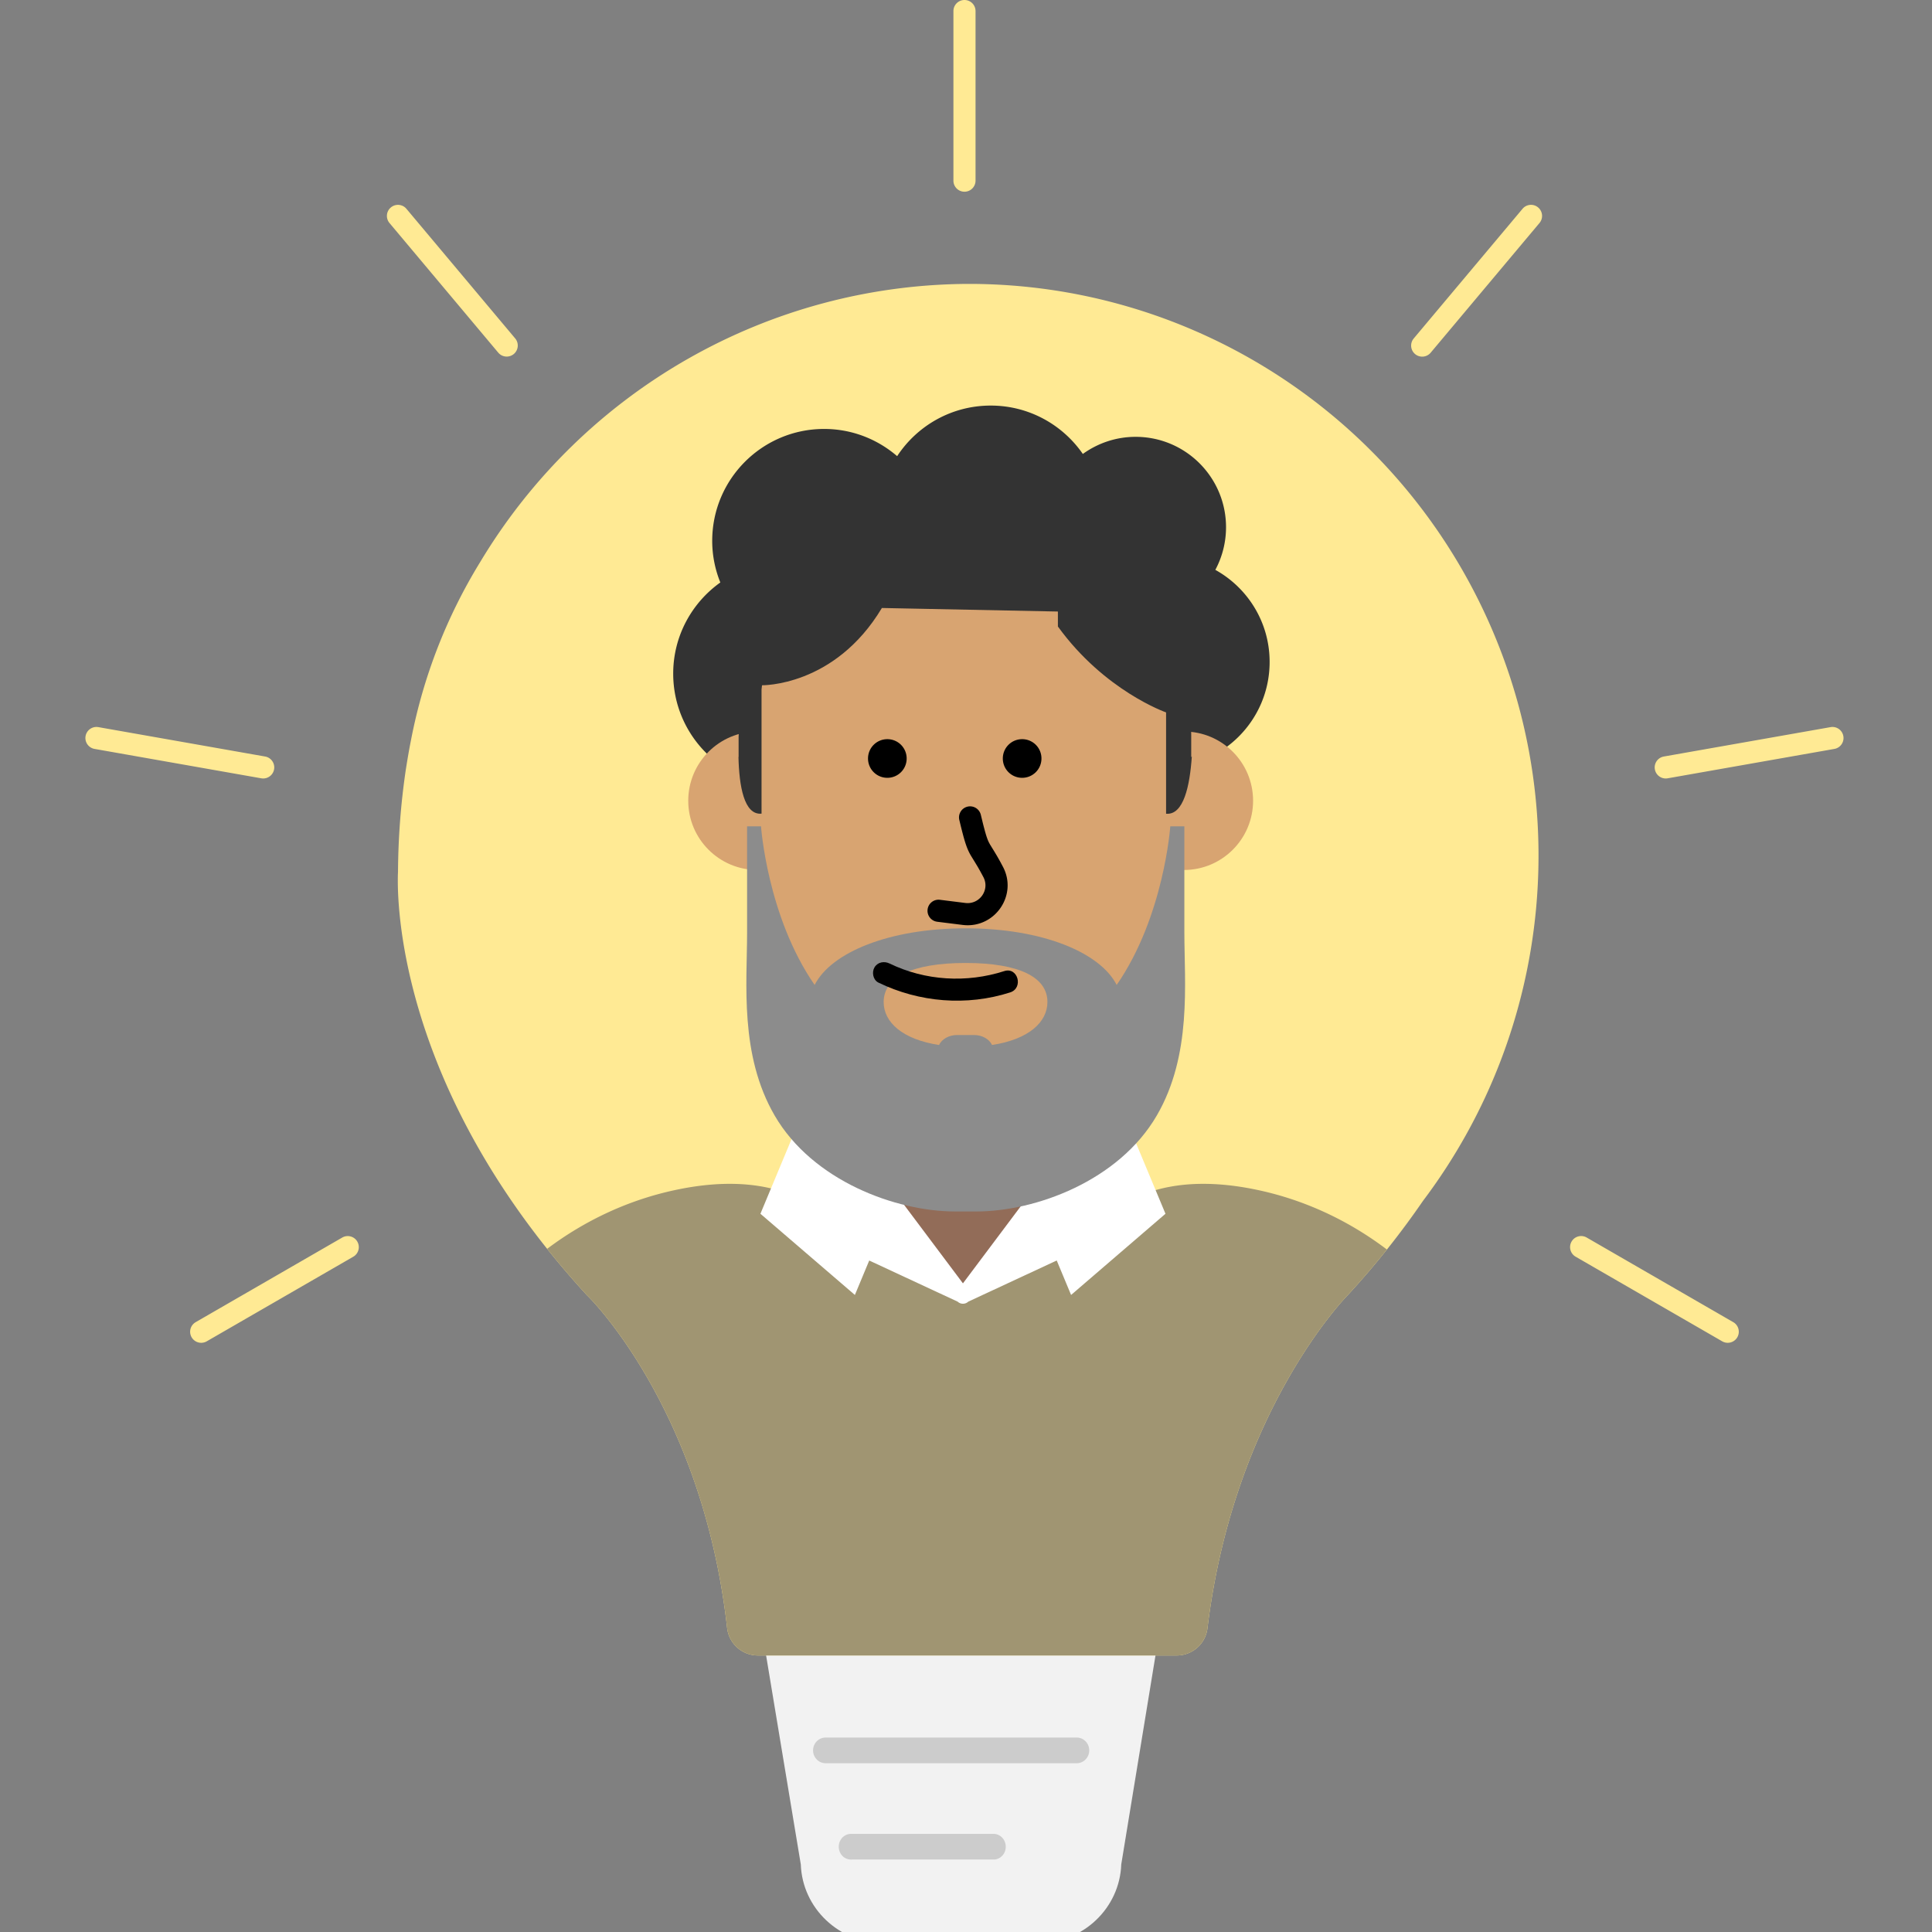 <svg xmlns="http://www.w3.org/2000/svg" width="262" height="262" viewBox="0 0 262 262"><rect x="0" y="0" width="262" height="262" fill="#808080" stroke="none"/><g fill="none" fill-rule="nonzero"><path fill="#F2F2F2" d="M146.037 209.5h-31.494c-6.21.008-11.24 4.947-11.249 11.04 0 .215.016.429.047.64l5.255 31.653c.213 5.947 5.185 10.662 11.249 10.667h20.96c6.064-.005 11.036-4.72 11.249-10.667l5.186-31.652c.037-.212.055-.426.054-.64-.009-6.097-5.045-11.037-11.257-11.041z"/><path fill="#CCC" d="M145.977 239.113h-34.01c-.942 0-1.705-.78-1.705-1.742s.763-1.742 1.705-1.742h34.042c.941 0 1.704.78 1.704 1.742s-.763 1.742-1.704 1.742h-.032zm-11.128 13.06H115.51a1.632 1.632 0 01-1.525-.833 1.822 1.822 0 010-1.81c.32-.555.909-.876 1.525-.832h19.338c.868.061 1.542.821 1.542 1.737 0 .917-.674 1.677-1.542 1.738z"/><path fill="#FFEA94" d="M131.396 38.5c29.324 0 56.118 16.667 69.17 43.026 13.052 26.358 10.11 57.862-7.594 81.326a113.484 113.484 0 01-10.192 12.77c-.273.282-15.468 15.809-19.034 45.186a4.198 4.198 0 01-4.16 3.692h-56.821a4.198 4.198 0 01-4.16-3.733c-3.341-29.74-18.697-44.815-18.85-44.96l-.184-.185c-23.76-25.873-25.589-49.729-25.623-56.004v-.393c.003-.487.017-.833.027-1.027a98.88 98.88 0 011.044-13.737l.064-.403c0-.016.04-.25.04-.25.177-1.104.362-2.177.57-3.225l.049-.25a72.202 72.202 0 019.356-24.08C79.1 52.896 104.24 38.579 131.396 38.5zm83.655 129.26l.128.067 19.874 11.474a1.5 1.5 0 01-1.371 2.664l-.129-.066-19.874-11.474a1.5 1.5 0 011.372-2.665zm-166.594.616a1.5 1.5 0 01-.427 1.97l-.122.079-19.874 11.474a1.5 1.5 0 01-1.621-2.52l.121-.078 19.874-11.474a1.5 1.5 0 012.05.549zm201.52-68.553a1.5 1.5 0 01-1.075 1.706l-.141.032-22.6 3.985a1.5 1.5 0 01-.662-2.923l.141-.032 22.6-3.984a1.5 1.5 0 011.737 1.216zM13.204 98.588l.144.019 22.6 3.984a1.5 1.5 0 01-.378 2.973l-.144-.018-22.6-3.985a1.5 1.5 0 01.378-2.973zM208.585 28.13a1.5 1.5 0 01.273 1.998l-.088.115-14.75 17.58a1.5 1.5 0 01-2.386-1.814l.087-.115 14.751-17.579a1.5 1.5 0 012.113-.185zm-153.568.079l.098.106 14.751 17.58a1.5 1.5 0 01-2.2 2.034l-.098-.106-14.75-17.58a1.5 1.5 0 012.2-2.034zM130.794 0a1.5 1.5 0 011.493 1.356l.007.144v23a1.5 1.5 0 01-2.993.144l-.007-.144v-23a1.5 1.5 0 011.5-1.5z"/><g><path fill="#926C58" d="M146.123 156.14c-1.96-4.87-2.04-12.89-.56-16.87h-29.49c1.44 3.99 1.3 12.04-.75 16.93-2.33 5.56-9.73 4.48-15.95 8.67l6.3 9.35c11.48 17.02 36.36 17.56 48.56 1.05l7.68-10.39c-6.15-4.22-13.54-3.17-15.79-8.74z"/><path fill="#A09572" d="M170.581 161.38c6.396 1.36 12.34 4.164 17.499 8.07a112.273 112.273 0 01-4.386 5.17l-.979 1.068-.274.293-.466.52-.498.58-.44.528-.491.61-.54.69-.383.505-.401.54-.419.576-.433.612-.448.647-.461.682-.473.718-.482.752-.492.789-.5.823a80.306 80.306 0 00-2.57 4.64l-.519 1.033c-3.633 7.348-7.182 17.243-8.68 29.582a4.199 4.199 0 01-3.95 3.687l-.21.005h-56.82a4.198 4.198 0 01-4.161-3.733c-1.46-12.996-5.215-23.192-8.992-30.565l-.493-.946a77.026 77.026 0 00-.737-1.358l-.488-.866a74.277 74.277 0 00-.725-1.238l-.478-.786a71.768 71.768 0 00-.236-.38l-.467-.738-.459-.705a68.147 68.147 0 00-.226-.34l-.444-.657-.434-.625-.422-.593-.607-.83-.387-.512-.55-.708-.344-.432-.48-.588-.436-.515-.385-.442-.522-.577-.404-.425-.318-.32a120.008 120.008 0 01-5.373-6.264c5.13-3.857 11.029-6.627 17.374-7.977 6.27-1.34 13.049-1.36 18.536 2.076l.364.234-.729.985 21.189 9.745 21.405-9.844-.655-.886c5.55-3.67 12.49-3.68 18.9-2.31z"/><path fill="#FFF" d="M152.381 151l5.67 13.6-12.8 11.01-1.948-4.674-11.993 5.579a1.05 1.05 0 01-.727.285h-.015a1.046 1.046 0 01-.698-.282l-11.994-5.578-1.945 4.67-12.81-11.01 5.67-13.6 12.81 11-.015.035 8.999 12.001 9.006-12.01-.01-.026 12.8-11z"/><g><path fill="#333" d="M164.813 77.28a12.23 12.23 0 001.45-5.78c0-6.77-5.49-12.26-12.26-12.26-2.68 0-5.14.87-7.16 2.32-2.74-3.96-7.31-6.56-12.49-6.56-5.31 0-9.98 2.73-12.69 6.86-2.66-2.29-6.11-3.69-9.9-3.69-8.38 0-15.18 6.79-15.18 15.18 0 2 .4 3.9 1.1 5.64-3.86 2.75-6.39 7.26-6.39 12.36 0 8.38 6.79 15.18 15.18 15.18s15.18-6.79 15.18-15.18c0-2-.4-3.9-1.1-5.64 1.54-1.1 2.86-2.47 3.9-4.05 2.66 2.29 6.11 3.69 9.9 3.69 4.45 0 8.43-1.92 11.21-4.97.3.28.61.55.93.8-1.81 2.4-2.9 5.37-2.9 8.6 0 7.9 6.4 14.29 14.29 14.29 7.89 0 14.29-6.4 14.29-14.29.01-5.37-2.96-10.06-7.36-12.5z"/><path fill="#D8A471" d="M160.543 99.2v-.29c0-15.96-12.94-28.91-28.91-28.91-15.96 0-28.91 12.94-28.91 28.91v.29c-5.19 0-9.39 4.21-9.39 9.39 0 5.19 4.21 9.39 9.39 9.39l2.84 14.73c0 6.93 9.24 11.08 14.49 13.54 5.67 2.66 17.28 2.57 22.87 0 5.34-2.45 14.85-6.49 14.85-13.54l2.77-14.73c5.19 0 9.39-4.21 9.39-9.39 0-5.19-4.2-9.39-9.39-9.39z"/><path fill="#000" d="M122.953 102.86c0 1.45-1.17 2.62-2.62 2.62-1.45 0-2.62-1.17-2.62-2.62 0-1.45 1.17-2.62 2.62-2.62 1.45 0 2.62 1.17 2.62 2.62zm18.28 0c0 1.45-1.17 2.62-2.62 2.62-1.45 0-2.62-1.17-2.62-2.62 0-1.45 1.17-2.62 2.62-2.62a2.61 2.61 0 012.62 2.62zm-10.028 6.53a1.5 1.5 0 011.807 1.112l.262 1.077.114.451.2.75.131.447.08.252.115.32.036.094c.057.14.113.265.177.39l.135.245.616 1.004.315.527c.052.09.105.18.158.274l.325.583.346.649c1.989 3.8-1.052 8.254-5.273 7.886l-.212-.023-3.44-.43a1.5 1.5 0 01.228-2.988l.144.012 3.44.43c1.934.24 3.351-1.784 2.455-3.497l-.163-.308-.307-.563-.29-.51-.395-.654-.46-.75-.13-.217a7.586 7.586 0 01-.454-.945l-.095-.248-.095-.27-.097-.298-.1-.331-.106-.37-.17-.64-.192-.759-.216-.894a1.5 1.5 0 011.111-1.807z"/><path fill="#8C8C8C" d="M158.703 112.06s-.84 12.21-7.27 21.51c-2.24-4.41-10.1-7.68-20.48-7.68s-18.24 3.27-20.48 7.68c-6.43-9.29-7.27-21.51-7.27-21.51h-1.89v14.42c0 6.841-1.052 16.563 3.74 24.802 5.154 8.862 16.442 13.008 24.49 13.008H132.383c8.047 0 19.335-4.148 24.489-13.01 4.793-8.24 3.741-17.963 3.741-24.8v-14.42h-1.91zm-27.76 18.53c7.3 0 11.1 1.94 11.1 5.29 0 2.74-2.56 5.08-7.51 5.83-.37-.78-1.32-1.35-2.44-1.35h-2.31c-1.12 0-2.07.57-2.44 1.35-4.95-.75-7.51-3.08-7.51-5.83.01-3.34 3.81-5.29 11.11-5.29z"/><path fill="#000" d="M119.123 133.25c5.55 2.69 11.98 3.22 17.87 1.33 1.83-.59 1.05-3.48-.8-2.89-5.1 1.64-10.72 1.32-15.56-1.03-.73-.35-1.62-.2-2.05.54-.38.65-.19 1.69.54 2.05z"/><path fill="#333" d="M161.543 99.75c0-16.43-13.15-29.88-29.22-29.88h-2.93c-14.6 0-26.78 11.09-28.9 25.44-.04.35-.25 2.26-.33 4.61v2.74l-.02-.02c.09 3.93.75 7.92 3.13 7.7V92.93s9.9.24 16.32-10.48l23.87.48v2.03c6.33 8.75 14.67 11.65 14.67 11.65v13.74c2.38.22 3.22-3.79 3.49-7.75-.03.02-.05.04-.08.06v-2.91z"/></g></g></g></svg>